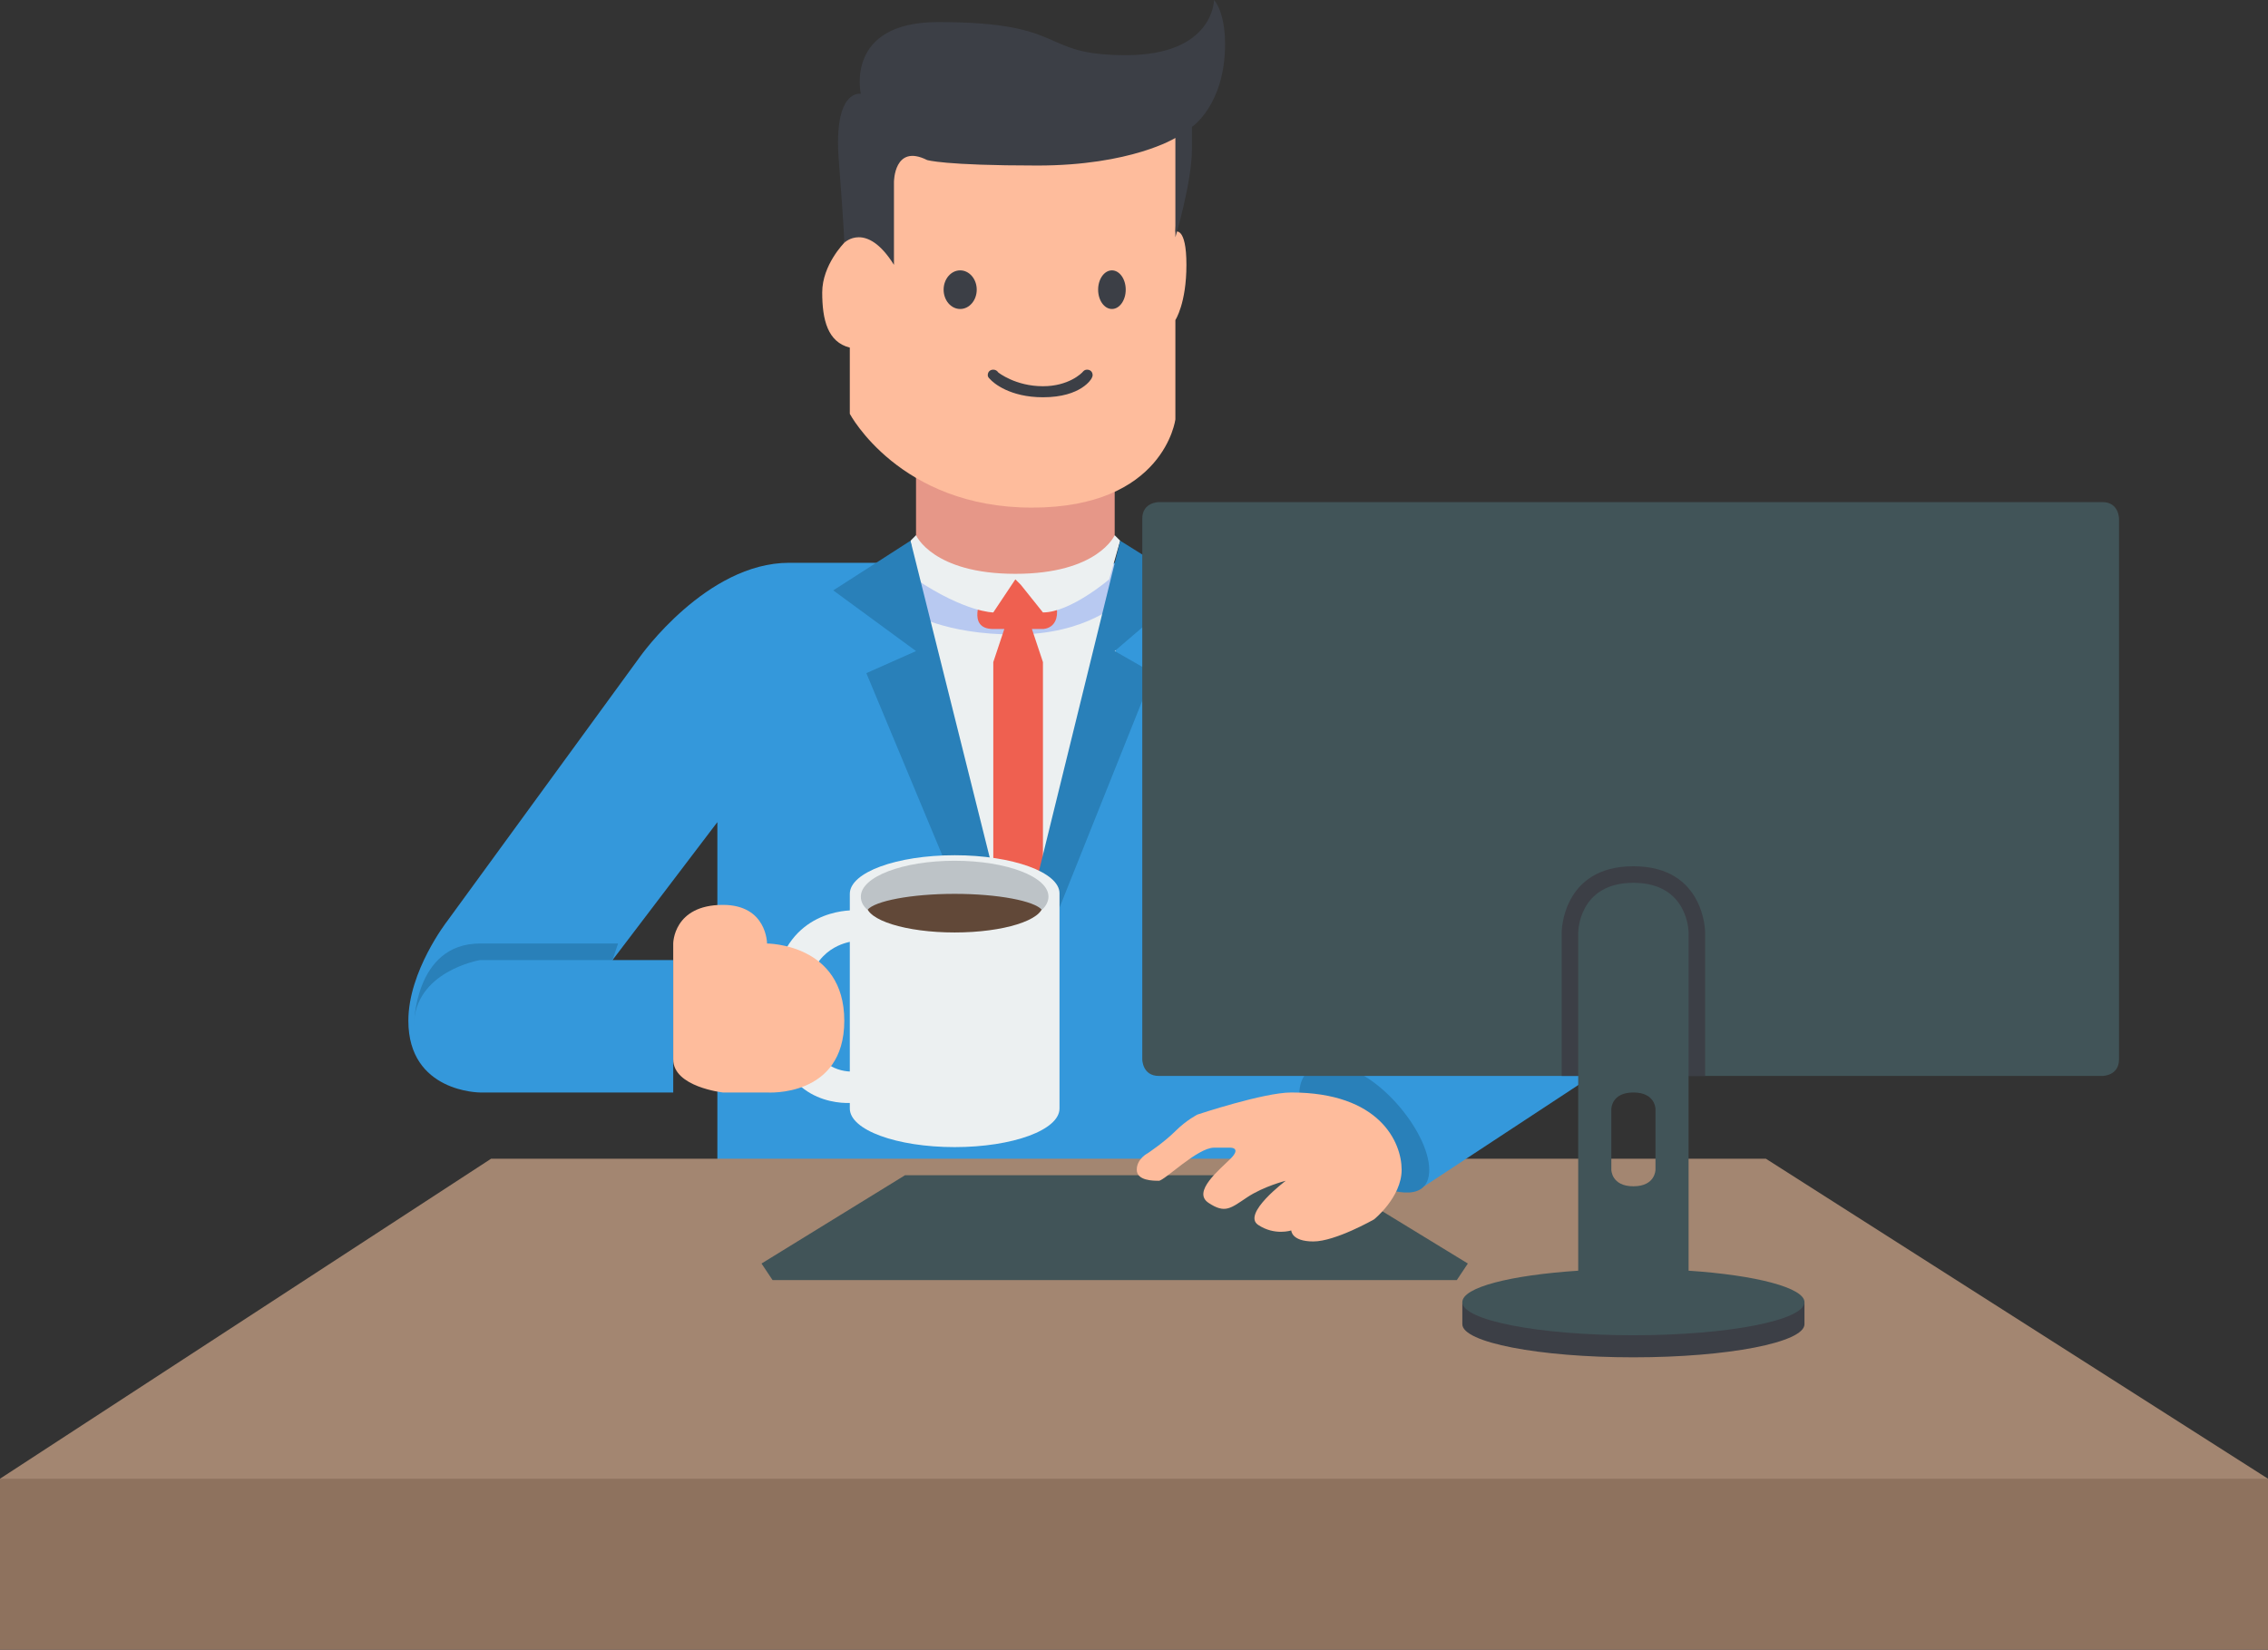 <svg enable-background="new 0 0 411 299" viewBox="0 0 411 299" xmlns="http://www.w3.org/2000/svg"><rect x="0" y="0" width="411" height="299" fill="#333333" stroke="none"/><path d="m130 212v-63l-19 25h11v24h-35s-13 0-13-13c0-9 7-18 7-18l35-48s12-17 27-17 71 0 71 0l77 83-50 5 4 24z" fill="#3498db"/><path d="m89 210-89 58v2h411v-2l-91-58z" fill="#a38671"/><path d="m0 268h411v31h-411z" fill="#8e725e"/><path d="m166 85v14l5 5 7 2h11l10-2 3-5v-14z" fill="#e69788"/><path d="m154 63v12s9 17 33 17 26-16 26-16v-18s2-3 2-10-2-6-2-6l1-18-58 1-3 19s-4 4-4 9 1 9 5 10z" fill="#febc9c"/><g fill="#3c3f46"><ellipse cx="174" cy="52.5" rx="3" ry="3.5"/><ellipse cx="201.5" cy="52.5" rx="2.5" ry="3.5"/><path d="m197 67c-.3 0-.5.1-.7.3-.3.4-2.7 2.7-7.3 2.7-5 0-8.1-2.5-8.1-2.5-.2-.3-.5-.5-.9-.5-.6 0-1 .4-1 1 0 .2.1.4.2.5s0 0 .1.1c0 0 .1.1.1.1.6.7 3.6 3.3 9.6 3.3 7 0 8.8-3.4 8.8-3.4.1-.2.2-.4.2-.6 0-.6-.4-1-1-1z"/><path d="m220 0s0 10-16 10-10-6-34-6c-17 0-14 13-14 13s-5-1-4 12 1 15 1 15 4-4 9 4v-15s0-7 6-4c0 0 3 1 20 1s25-5 25-5v18s3-10 3-16c0-2 0-4 0-4s6-4 6-15c0-6-2-8-2-8z"/></g><path d="m188 161 4-5 8-29 4-17v-5l-4-1-9 3-12-1-9-2h-6l3 17 5 20 5 17 6 3z" fill="#ecf0f1"/><path d="m203 109s-6 6-19 6-19-4-19-4v-7l19 1h1l18-3z" fill="#b8c9f1"/><path d="m178 108s-3 6 2 6h2l-2 6v44h9v-44l-2-6h2s4 0 2-6l-4-3h-6z" fill="#ef6050"/><path d="m166 97s3 7 18 7 18-7 18-7l1 1-2 7s-7 6-12 6l-4-5-1-1-4 6s-5 0-14-6l-1-7z" fill="#ecf0f1"/><path d="m211 103-8-5-15 61 3 8 18-45-7-4 7-6z" fill="#2980b9"/><path d="m151 107 15 11-9 4 15 36h8l-15-60z" fill="#2980b9"/><path d="m173 155c-10.5 0-19 3.1-19 7v3c-3.4.2-14 2-14 17.9s10.6 17.1 14 17v1c0 3.9 8.5 7 19 7s19-3.1 19-7v-39c0-3.8-8.5-6.9-19-6.9zm-27 27.9c0-9.7 5.7-11.7 8-12.2v23.5c-2.3-.1-8-1.5-8-11.3z" fill="#ecf0f1"/><ellipse cx="173" cy="164" fill="#614838" rx="16" ry="5"/><path d="m173 162c7.9 0 14.5 1.3 15.8 2.9.8-.7 1.2-1.6 1.2-2.4 0-3.6-7.6-6.5-17-6.5s-17 2.9-17 6.5c0 .9.4 1.7 1.2 2.4 1.3-1.6 7.9-2.9 15.8-2.9z" fill="#bdc3c7"/><path d="m122 171s0-7 9-7c8 0 8 7 8 7s14 0 14 14-14 13-14 13h-8s-9-1-9-6 0-21 0-21z" fill="#febc9c"/><path d="m248 218 18 11-2 3h-124l-2-3 26-16h72z" fill="#415458"/><path d="m287 196-28.9 19-18.1-10v-14l54-3z" fill="#3498db"/><path d="m250 215s9 4 9-3-10-19-18-19-5 9-5 9z" fill="#2980b9"/><path d="m234 223s0 2 4 2 11-4 11-4 5-4 5-9-4-14-20-14c-5 0-17 4-17 4s-2 1-4 3-5 4-5 4-2 1-2 3 3 2 4 2 7-6 10-6 3 0 3 0 2 0 0 2-7 6-4 8 4 1 7-1 7-3 7-3-8 6-5 8 6 1 6 1z" fill="#febc9c"/><path d="m319.1 236c-5.7-1.2-13.9-2-23.1-2s-17.4.8-23.1 2h-7.9v4c0 3.3 13.9 6 31 6s31-2.7 31-6v-4z" fill="#3c3f46"/><path d="m381 91c-3 0-171 0-171 0s-3 0-3 3 0 98 0 98 0 3 3 3 76 0 76 0v35.3c-12.2.8-21 3-21 5.7 0 3.3 13.9 6 31 6s31-2.7 31-6c0-2.6-8.8-4.9-21-5.7v-35.3h75s3 0 3-3 0-98 0-98 0-3-3-3zm-89 110s0-3 4-3 4 3 4 3v11s0 3-4 3-4-3-4-3z" fill="#415458"/><path d="m286 195v-26s0-9 10-9 10 9 10 9v26h3v-26s0-12-13-12-13 12-13 12v26z" fill="#3c3f46"/><path d="m111 174h-24s-12 2-12 12c0 0 0-15 12-15s25 0 25 0z" fill="#2980b9"/></svg>